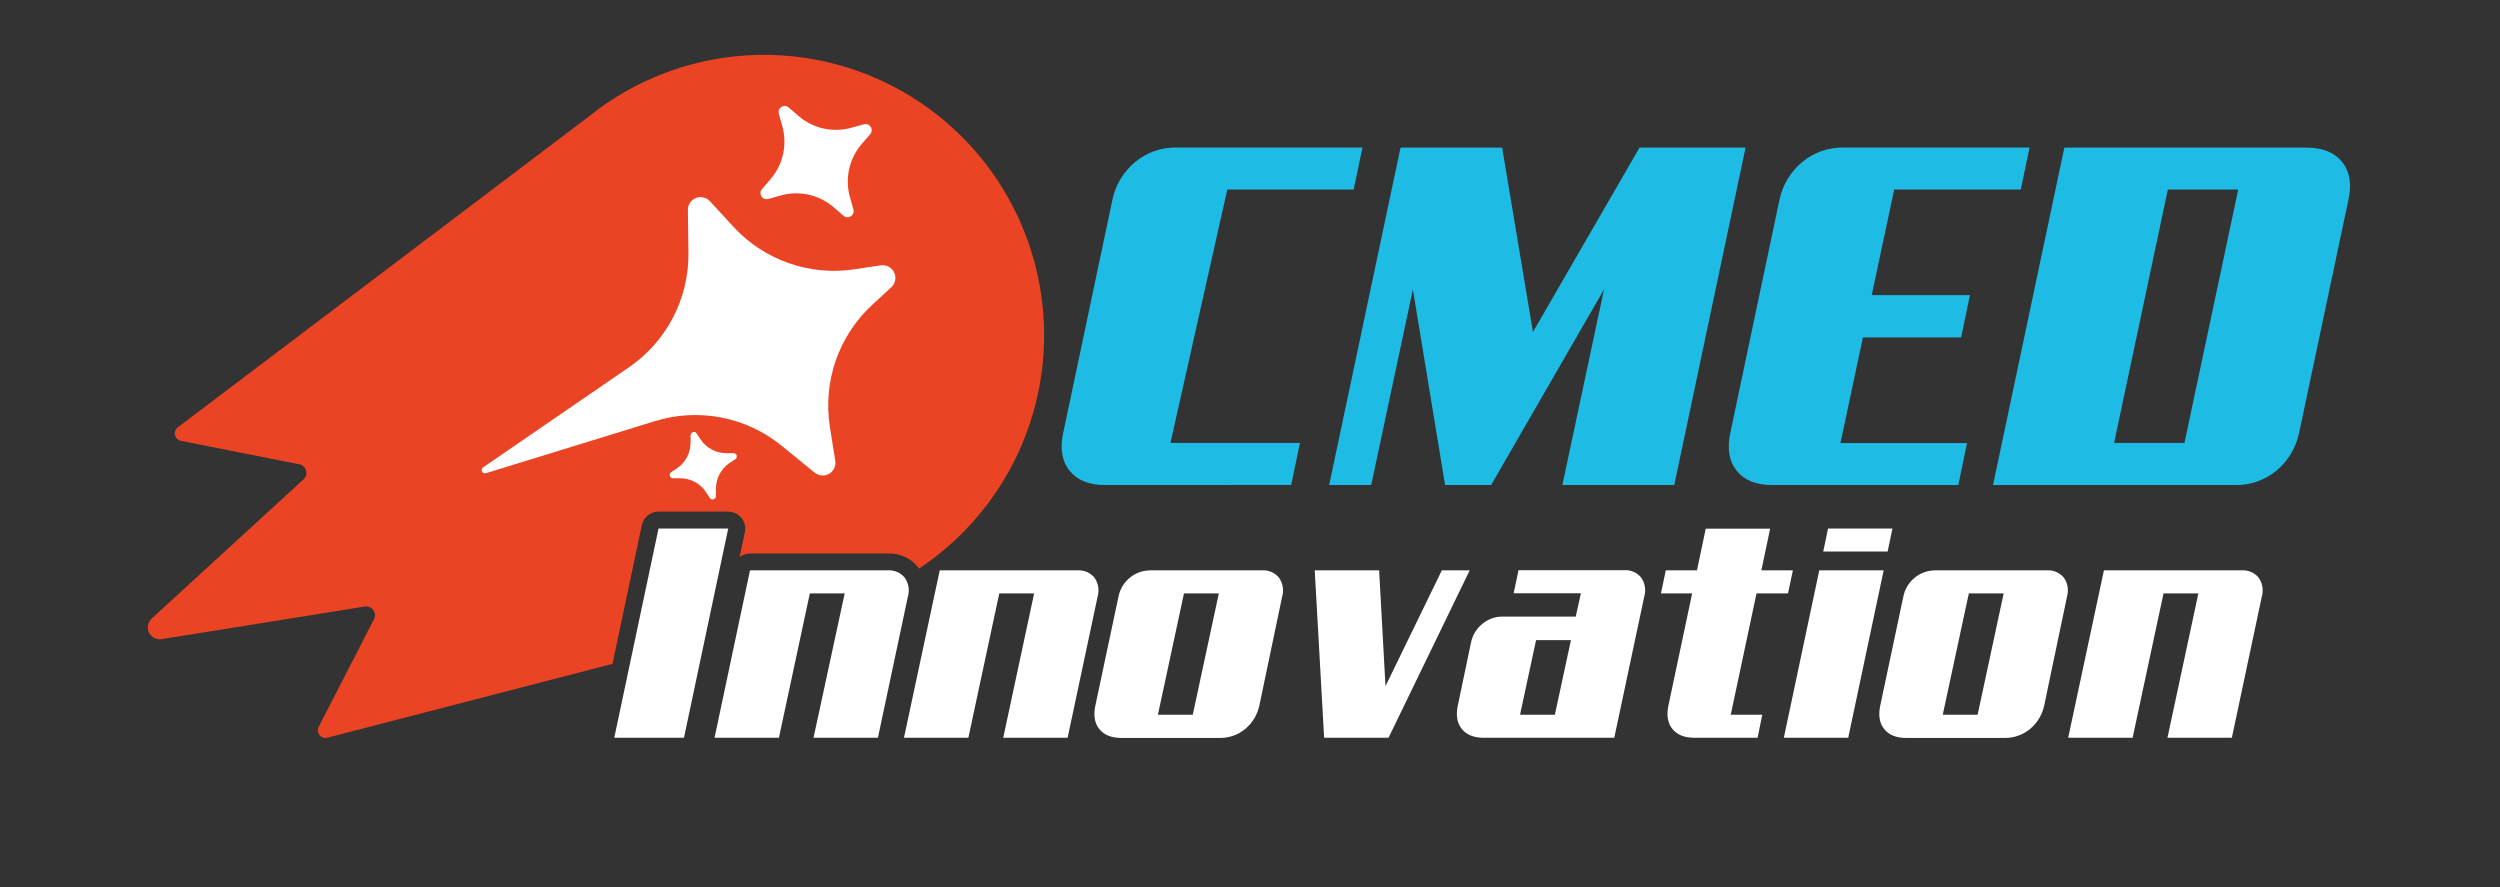 <svg width="124" height="44" viewBox="0 0 124 44" fill="none" xmlns="http://www.w3.org/2000/svg">
<rect x="0" y="0" width="124" height="44" fill="#333333" stroke="none"/>
<path d="M46.607 27.453C46.348 27.664 46.079 27.864 45.801 28.055C45.731 28.105 45.66 28.152 45.589 28.2L45.545 28.143C45.365 27.915 45.133 27.734 44.869 27.614C44.605 27.494 44.316 27.439 44.026 27.453H37.2C37.014 27.453 36.833 27.516 36.685 27.63L36.946 26.398C36.972 26.275 36.971 26.147 36.941 26.025C36.911 25.902 36.855 25.788 36.775 25.69C36.696 25.592 36.596 25.513 36.482 25.459C36.368 25.405 36.244 25.377 36.118 25.377H32.661C32.467 25.377 32.279 25.443 32.129 25.565C31.978 25.687 31.874 25.857 31.834 26.047L30.38 32.927L16.233 36.59C16.163 36.608 16.089 36.605 16.021 36.582C15.952 36.559 15.892 36.517 15.847 36.461C15.802 36.404 15.774 36.336 15.766 36.264C15.758 36.193 15.772 36.12 15.804 36.056L18.544 30.727C18.583 30.655 18.602 30.573 18.597 30.492C18.593 30.41 18.565 30.331 18.518 30.264C18.471 30.197 18.406 30.145 18.33 30.113C18.255 30.082 18.172 30.072 18.091 30.085L8 31.704C7.876 31.721 7.75 31.698 7.64 31.638C7.53 31.578 7.442 31.485 7.388 31.372C7.334 31.259 7.317 31.132 7.34 31.009C7.363 30.886 7.424 30.773 7.515 30.687L15.051 23.781C15.112 23.727 15.156 23.657 15.179 23.579C15.202 23.501 15.203 23.418 15.181 23.34C15.16 23.261 15.116 23.19 15.056 23.135C14.996 23.081 14.922 23.043 14.842 23.029L8.971 21.865C8.9 21.85 8.835 21.816 8.783 21.766C8.732 21.715 8.695 21.651 8.679 21.581C8.663 21.51 8.667 21.436 8.692 21.369C8.716 21.3 8.76 21.241 8.817 21.197L29.187 5.793C32.057 3.481 35.727 2.405 39.39 2.801C43.052 3.197 46.408 5.034 48.718 7.906C51.028 10.778 52.103 14.451 51.708 18.117C51.312 21.783 49.477 25.141 46.607 27.453Z" fill="#EA4424"/>
<path d="M42.419 13.351L43.684 13.162C43.817 13.141 43.954 13.163 44.074 13.226C44.194 13.289 44.291 13.389 44.35 13.511C44.409 13.633 44.427 13.771 44.401 13.903C44.375 14.037 44.308 14.158 44.208 14.249L43.268 15.116C42.446 15.873 41.824 16.821 41.456 17.876C41.089 18.931 40.988 20.061 41.162 21.165L41.429 22.858C41.449 22.984 41.43 23.113 41.375 23.228C41.32 23.343 41.232 23.439 41.121 23.503C41.01 23.567 40.883 23.595 40.756 23.584C40.629 23.574 40.508 23.525 40.409 23.444L38.769 22.109C37.904 21.404 36.878 20.923 35.782 20.71C34.687 20.497 33.556 20.557 32.49 20.887L24.105 23.469C24.067 23.482 24.026 23.48 23.99 23.465C23.953 23.45 23.924 23.422 23.906 23.386C23.889 23.35 23.886 23.309 23.897 23.271C23.908 23.233 23.932 23.2 23.966 23.179L31.201 18.215C32.121 17.583 32.872 16.734 33.386 15.742C33.9 14.751 34.161 13.648 34.147 12.531L34.119 10.415C34.117 10.288 34.154 10.162 34.225 10.056C34.296 9.95 34.397 9.868 34.516 9.821C34.634 9.774 34.764 9.764 34.889 9.792C35.013 9.821 35.126 9.887 35.212 9.981L36.375 11.245C37.131 12.066 38.079 12.689 39.133 13.056C40.188 13.424 41.316 13.525 42.419 13.351Z" fill="white"/>
<path d="M38.801 6.25L38.628 5.641C38.611 5.578 38.614 5.512 38.638 5.451C38.661 5.391 38.704 5.339 38.758 5.304C38.813 5.27 38.877 5.253 38.942 5.258C39.007 5.262 39.069 5.287 39.118 5.329L39.603 5.748C39.959 6.056 40.385 6.27 40.844 6.373C41.303 6.475 41.781 6.462 42.233 6.335L42.851 6.164C42.914 6.147 42.98 6.15 43.041 6.174C43.102 6.197 43.153 6.24 43.188 6.294C43.222 6.349 43.239 6.414 43.234 6.479C43.23 6.543 43.205 6.605 43.163 6.655L42.744 7.14C42.437 7.496 42.222 7.923 42.119 8.382C42.017 8.841 42.029 9.319 42.156 9.772L42.329 10.391C42.347 10.454 42.344 10.521 42.321 10.582C42.297 10.643 42.255 10.694 42.2 10.729C42.145 10.764 42.08 10.78 42.014 10.775C41.95 10.77 41.888 10.744 41.839 10.701L41.354 10.284C40.998 9.975 40.572 9.76 40.113 9.658C39.654 9.555 39.176 9.568 38.724 9.695L38.106 9.868C38.043 9.886 37.976 9.883 37.915 9.86C37.854 9.836 37.802 9.794 37.767 9.739C37.733 9.683 37.716 9.618 37.721 9.553C37.727 9.488 37.753 9.426 37.796 9.377L38.213 8.892C38.522 8.535 38.738 8.107 38.84 7.646C38.943 7.184 38.929 6.705 38.801 6.25Z" fill="white"/>
<path d="M34.254 21.94V21.592C34.253 21.556 34.264 21.522 34.285 21.493C34.306 21.464 34.336 21.443 34.37 21.432C34.404 21.422 34.44 21.423 34.473 21.435C34.507 21.447 34.535 21.47 34.555 21.5L34.742 21.789C34.884 22.002 35.076 22.175 35.301 22.296C35.525 22.416 35.776 22.478 36.031 22.478H36.381C36.416 22.477 36.451 22.489 36.479 22.51C36.508 22.531 36.528 22.56 36.539 22.594C36.549 22.628 36.548 22.664 36.535 22.698C36.523 22.731 36.501 22.759 36.471 22.779L36.182 22.966C35.973 23.11 35.802 23.303 35.685 23.528C35.567 23.753 35.507 24.003 35.509 24.256V24.606C35.509 24.642 35.498 24.676 35.476 24.705C35.455 24.733 35.426 24.754 35.392 24.764C35.358 24.775 35.322 24.774 35.288 24.762C35.255 24.75 35.226 24.728 35.206 24.698L35.019 24.409C34.878 24.196 34.686 24.022 34.461 23.902C34.236 23.782 33.985 23.719 33.73 23.721H33.382C33.347 23.721 33.312 23.709 33.284 23.688C33.255 23.667 33.235 23.637 33.224 23.603C33.214 23.569 33.215 23.533 33.227 23.5C33.239 23.466 33.261 23.438 33.29 23.418L33.58 23.23C33.789 23.087 33.96 22.894 34.078 22.669C34.195 22.444 34.256 22.194 34.254 21.94Z" fill="white"/>
<path d="M54.804 24.057C54.014 24.057 53.428 23.819 53.047 23.343C52.667 22.866 52.565 22.231 52.743 21.436L55.169 9.938C55.318 9.191 55.72 8.518 56.307 8.033C56.879 7.559 57.601 7.305 58.344 7.316H67.578L67.142 9.402H60.873L58.054 21.968H64.478L64.042 24.053L54.804 24.057Z" fill="#1EBCE5"/>
<path d="M83.042 24.057H77.493L79.559 14.355L73.96 24.057H71.676L70.079 14.355L68.012 24.057H65.927L69.466 7.322H74.507L76.034 16.468L81.32 7.322H86.58L83.042 24.057Z" fill="#1EBCE5"/>
<path d="M87.891 24.057C87.099 24.057 86.513 23.819 86.135 23.343C85.757 22.866 85.655 22.231 85.831 21.436L88.256 9.938C88.405 9.191 88.807 8.518 89.395 8.033C89.966 7.559 90.689 7.305 91.431 7.316H100.665L100.23 9.402H93.951L92.837 14.64H97.708L97.272 16.735H92.401L91.285 21.976H97.564L97.133 24.057H87.891Z" fill="#1EBCE5"/>
<path d="M114.042 21.436C113.895 22.182 113.497 22.854 112.915 23.343C112.343 23.816 111.621 24.069 110.878 24.057H98.854L102.392 7.322H114.416C115.207 7.322 115.792 7.561 116.173 8.038C116.554 8.516 116.655 9.151 116.475 9.943L114.042 21.436ZM107.525 9.402L104.859 21.968H108.35L111.016 9.402H107.525Z" fill="#1EBCE5"/>
<path d="M33.925 36.593H30.468L32.663 26.214H36.12L33.925 36.593Z" fill="white"/>
<path d="M43.545 36.593H40.351L41.897 29.433H40.168L38.635 36.593H35.441L37.2 28.29H44.024C44.184 28.278 44.344 28.304 44.492 28.367C44.64 28.43 44.77 28.527 44.873 28.651C44.969 28.785 45.033 28.94 45.06 29.103C45.087 29.266 45.077 29.433 45.031 29.591L43.545 36.593Z" fill="white"/>
<path d="M52.954 36.593H49.76L51.293 29.433H49.564L48.031 36.593H44.837L46.611 28.29H53.435C53.595 28.278 53.755 28.304 53.903 28.367C54.051 28.43 54.181 28.527 54.284 28.651C54.38 28.785 54.444 28.94 54.471 29.103C54.498 29.266 54.488 29.433 54.442 29.591L52.954 36.593Z" fill="white"/>
<path d="M55.479 29.583C55.552 29.219 55.75 28.891 56.037 28.655C56.325 28.419 56.685 28.29 57.057 28.29H62.588C62.748 28.278 62.909 28.304 63.056 28.367C63.204 28.43 63.335 28.527 63.437 28.651C63.533 28.785 63.596 28.94 63.624 29.103C63.651 29.266 63.641 29.433 63.595 29.591L62.468 34.976C62.374 35.439 62.125 35.856 61.761 36.157C61.407 36.451 60.959 36.608 60.499 36.601H55.612C55.122 36.601 54.757 36.452 54.522 36.157C54.288 35.862 54.224 35.467 54.334 34.976L55.479 29.583ZM58.725 29.433L57.433 35.45H59.161L60.454 29.433H58.725Z" fill="white"/>
<path d="M68.871 36.593H65.677L65.211 28.29H68.405L68.72 34.034L71.516 28.288H72.897L68.871 36.593Z" fill="white"/>
<path d="M80.068 36.593H73.59C73.098 36.593 72.735 36.445 72.501 36.15C72.266 35.852 72.202 35.459 72.313 34.969L72.959 31.885C73.03 31.515 73.23 31.182 73.523 30.945C73.804 30.707 74.162 30.579 74.53 30.584H78.157L78.413 29.425H75.078L75.319 28.282H80.549C80.709 28.27 80.87 28.297 81.018 28.36C81.165 28.422 81.296 28.52 81.398 28.643C81.493 28.778 81.557 28.933 81.584 29.095C81.612 29.258 81.602 29.425 81.556 29.584L80.068 36.593ZM76.19 31.75L75.394 35.45H77.122L77.919 31.75H76.19Z" fill="white"/>
<path d="M84.036 36.593C83.544 36.593 83.181 36.446 82.946 36.15C82.712 35.854 82.65 35.46 82.759 34.969L83.931 29.433H82.383L82.623 28.29H84.169L84.605 26.221H87.799L87.364 28.29H88.927L88.686 29.433H87.123L85.845 35.45H87.409L87.176 36.593H84.036Z" fill="white"/>
<path d="M91.672 36.593H88.478L90.236 28.29H93.43L91.672 36.593ZM93.626 27.357H90.432L90.672 26.214H93.866L93.626 27.357Z" fill="white"/>
<path d="M94.407 29.583C94.481 29.219 94.678 28.891 94.966 28.655C95.253 28.419 95.614 28.29 95.985 28.29H101.517C101.677 28.278 101.837 28.304 101.985 28.367C102.133 28.43 102.263 28.527 102.366 28.651C102.461 28.786 102.524 28.94 102.552 29.103C102.579 29.266 102.569 29.432 102.524 29.591L101.396 34.976C101.302 35.439 101.053 35.856 100.69 36.157C100.335 36.451 99.888 36.608 99.427 36.601H94.543C94.05 36.601 93.687 36.453 93.453 36.157C93.219 35.861 93.156 35.468 93.265 34.976L94.407 29.583ZM97.654 29.433L96.361 35.45H98.09L99.382 29.433H97.654Z" fill="white"/>
<path d="M110.7 36.593H107.506L109.039 29.433H107.311L105.778 36.593H102.582L104.355 28.29H111.179C111.339 28.278 111.5 28.304 111.647 28.367C111.795 28.43 111.926 28.527 112.028 28.651C112.123 28.786 112.187 28.94 112.214 29.103C112.241 29.266 112.232 29.432 112.186 29.591L110.7 36.593Z" fill="white"/>
</svg>
